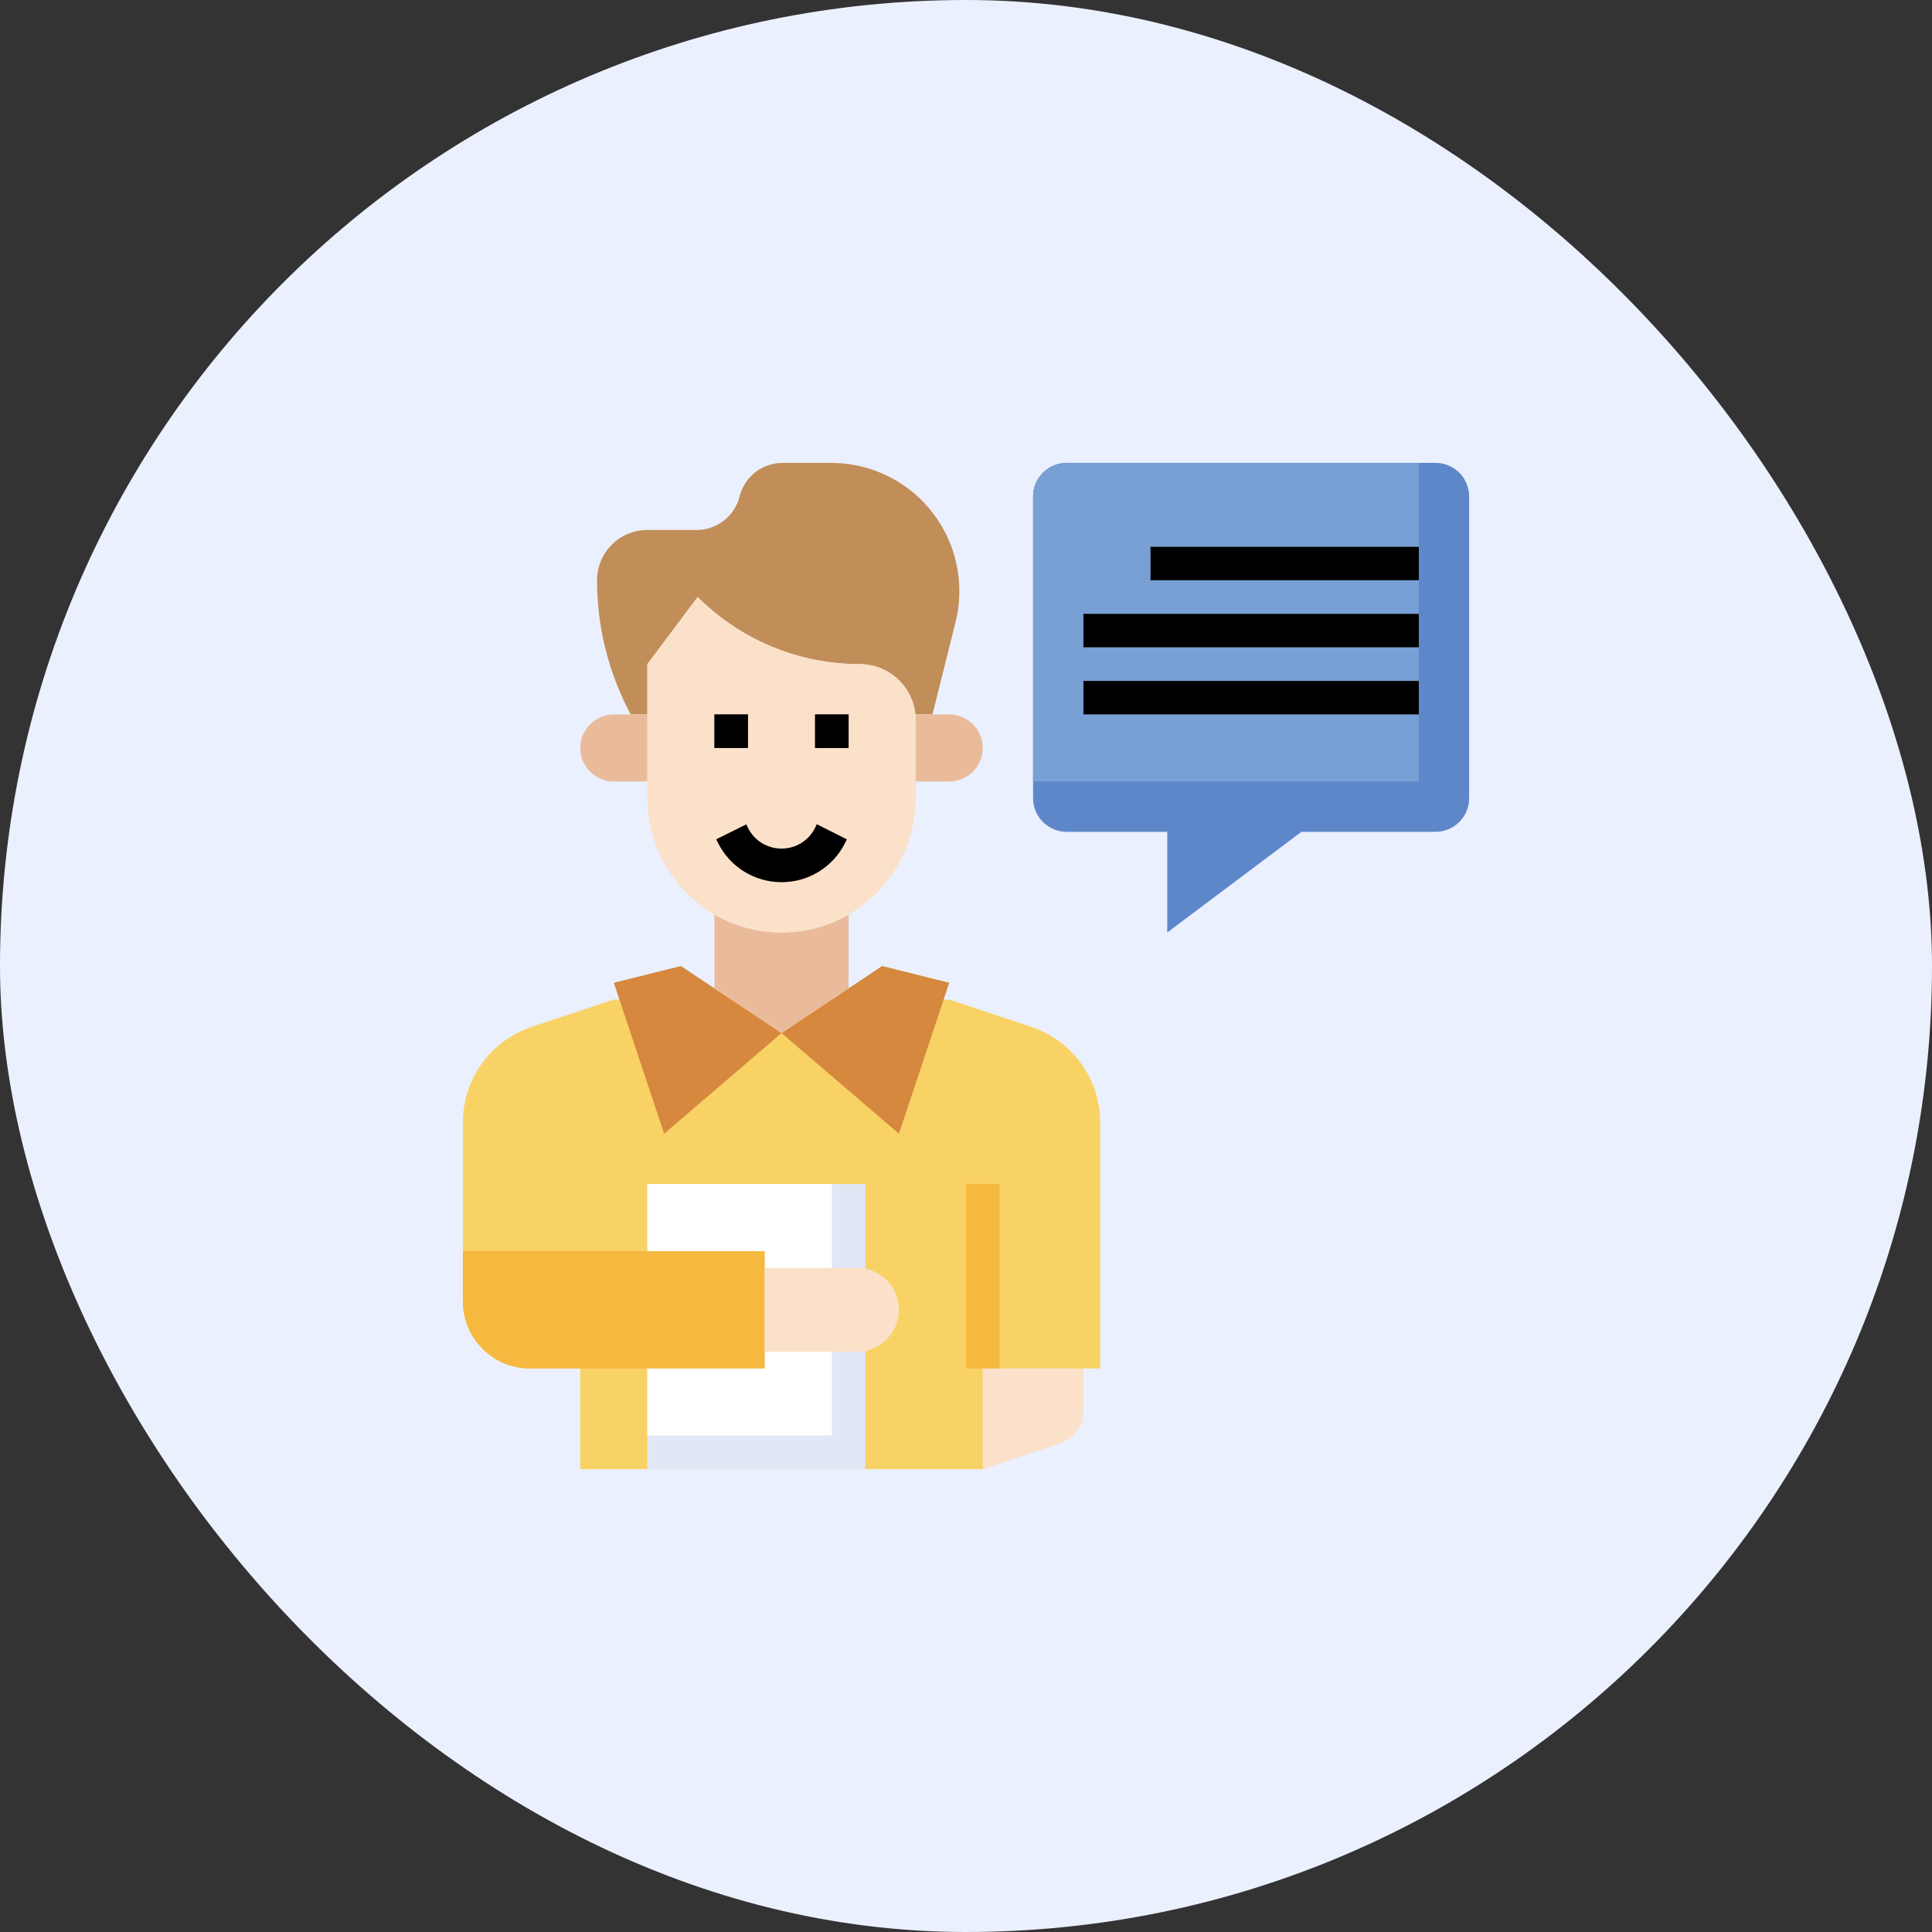 <svg width="90" height="90" viewBox="0 0 90 90" fill="none" xmlns="http://www.w3.org/2000/svg">
<rect x="0" y="0" width="90" height="90" fill="#333333" stroke="none"/>
<rect width="90" height="90" rx="45" fill="#EBF0FF"/>
<path d="M60.625 38.75L54.375 43.438V38.75H49.688C49.273 38.75 48.876 38.585 48.583 38.292C48.29 37.999 48.125 37.602 48.125 37.188V23.125C48.125 22.711 48.29 22.313 48.583 22.02C48.876 21.727 49.273 21.562 49.688 21.562H66.875C67.289 21.562 67.687 21.727 67.98 22.02C68.273 22.313 68.438 22.711 68.438 23.125V37.188C68.438 37.602 68.273 37.999 67.98 38.292C67.687 38.585 67.289 38.75 66.875 38.75H60.625Z" fill="#5E87CA"/>
<path d="M66.094 36.406V21.562H49.688C49.273 21.562 48.876 21.727 48.583 22.02C48.29 22.313 48.125 22.711 48.125 23.125V36.406H66.094Z" fill="#78A0D4"/>
<path d="M45.781 68.438L49.4 67.231C49.711 67.128 49.982 66.929 50.174 66.662C50.366 66.396 50.469 66.076 50.469 65.748V63.75H45.781V68.438Z" fill="#FBE1CA"/>
<path d="M45.781 63.75V68.438H27.031V63.75H24.688C23.859 63.75 23.064 63.421 22.478 62.835C21.892 62.249 21.562 61.454 21.562 60.625V52.285C21.562 51.301 21.871 50.343 22.446 49.544C23.021 48.746 23.833 48.149 24.766 47.837L28.594 46.562H44.219L48.047 47.837C48.98 48.149 49.791 48.746 50.366 49.544C50.941 50.343 51.25 51.301 51.25 52.285V63.75H45.781Z" fill="#F9D266"/>
<path d="M30.156 55.156H40.312V68.438H30.156V55.156Z" fill="#E2E7F6"/>
<path d="M30.156 55.156H38.75V66.875H30.156V55.156Z" fill="white"/>
<path d="M36.406 48.125L41.875 52.812L44.219 45.781L41.094 45L36.406 48.125Z" fill="#D5883E"/>
<path d="M36.406 48.125L30.938 52.812L28.594 45.781L31.719 45L36.406 48.125Z" fill="#D5883E"/>
<path d="M33.281 46.041L36.406 48.125L39.531 46.041V42.604C38.581 43.152 37.503 43.44 36.406 43.438C35.309 43.439 34.231 43.151 33.281 42.602V46.041Z" fill="#EABB9B"/>
<path d="M42.643 33.281H43.438L44.512 28.984C44.828 27.718 44.722 26.383 44.208 25.184C43.748 24.109 42.982 23.193 42.006 22.549C41.03 21.906 39.887 21.563 38.718 21.562H36.452C35.993 21.563 35.546 21.717 35.184 22C34.822 22.283 34.565 22.679 34.453 23.125C34.342 23.571 34.084 23.968 33.721 24.251C33.358 24.534 32.912 24.688 32.452 24.688H30.156C29.535 24.688 28.939 24.934 28.499 25.374C28.059 25.814 27.812 26.41 27.812 27.031C27.812 29.087 28.291 31.113 29.21 32.952L29.375 33.281H30.156V30.938L32.5 27.812C34.501 29.813 37.215 30.937 40.044 30.938C40.691 30.938 41.314 31.177 41.794 31.61C42.274 32.043 42.577 32.638 42.643 33.281Z" fill="#C18E59"/>
<path d="M42.656 33.549V37.188C42.656 38.845 41.998 40.435 40.826 41.607C39.654 42.779 38.064 43.438 36.406 43.438C34.749 43.438 33.159 42.779 31.987 41.607C30.815 40.435 30.156 38.845 30.156 37.188V30.938L32.5 27.812C34.501 29.813 37.215 30.937 40.044 30.938C40.737 30.938 41.401 31.213 41.891 31.703C42.381 32.192 42.656 32.856 42.656 33.549Z" fill="#FBE1CA"/>
<path d="M33.281 33.281H34.844V34.844H33.281V33.281Z" fill="#686868"/>
<path d="M37.969 33.281H39.531V34.844H37.969V33.281Z" fill="#686868"/>
<path d="M42.656 33.281H44.219C44.633 33.281 45.031 33.446 45.324 33.739C45.617 34.032 45.781 34.429 45.781 34.844C45.781 35.258 45.617 35.656 45.324 35.949C45.031 36.242 44.633 36.406 44.219 36.406H42.656" fill="#EABB9B"/>
<path d="M30.156 33.281H28.594C28.179 33.281 27.782 33.446 27.489 33.739C27.196 34.032 27.031 34.429 27.031 34.844C27.031 35.258 27.196 35.656 27.489 35.949C27.782 36.242 28.179 36.406 28.594 36.406H30.156" fill="#EABB9B"/>
<path d="M36.406 41.094C35.791 41.096 35.188 40.925 34.665 40.602C34.142 40.278 33.719 39.815 33.446 39.264L33.363 39.098L34.763 38.402L34.841 38.566C34.986 38.857 35.209 39.102 35.486 39.273C35.763 39.443 36.081 39.533 36.406 39.531C36.731 39.532 37.049 39.443 37.325 39.272C37.602 39.101 37.825 38.856 37.969 38.566L38.052 38.4L39.448 39.103L39.366 39.268C39.092 39.818 38.67 40.281 38.147 40.604C37.624 40.926 37.021 41.096 36.406 41.094Z" fill="#EABB9B"/>
<path d="M35.625 63.75V58.281H21.562V60.625C21.562 61.454 21.892 62.249 22.478 62.835C23.064 63.421 23.859 63.75 24.688 63.75H35.625Z" fill="#F6B940"/>
<path d="M35.625 59.062H39.922C40.44 59.062 40.937 59.268 41.303 59.635C41.669 60.001 41.875 60.498 41.875 61.016C41.875 61.534 41.669 62.03 41.303 62.397C40.937 62.763 40.44 62.969 39.922 62.969H35.625" fill="#FBE1CA"/>
<path d="M45 55.156H46.562V63.75H45V55.156Z" fill="#F6B940"/>
<path d="M53.594 25.469H66.094V27.031H53.594V25.469Z" fill="#C0DAFC"/>
<path d="M50.468 28.594H66.094V30.156H50.468V28.594Z" fill="#C0DAFC"/>
<path d="M50.469 31.719H66.094V33.281H50.469V31.719Z" fill="#C0DAFC"/>
<path d="M33.281 33.281H34.844V34.844H33.281V33.281Z" fill="black"/>
<path d="M37.969 33.281H39.531V34.844H37.969V33.281Z" fill="black"/>
<path d="M34.766 38.402L33.366 39.098L33.449 39.264C33.722 39.815 34.144 40.278 34.666 40.601C35.189 40.924 35.792 41.095 36.406 41.094C37.021 41.096 37.624 40.926 38.148 40.602C38.671 40.279 39.093 39.816 39.366 39.265L39.449 39.1L38.052 38.397L37.969 38.566C37.825 38.856 37.602 39.101 37.326 39.272C37.05 39.442 36.731 39.532 36.406 39.531C36.082 39.532 35.764 39.442 35.487 39.272C35.211 39.101 34.988 38.857 34.844 38.566L34.766 38.402Z" fill="black"/>
<path d="M53.594 25.469H66.094V27.031H53.594V25.469Z" fill="black"/>
<path d="M50.468 28.594H66.094V30.156H50.468V28.594Z" fill="black"/>
<path d="M50.469 31.719H66.094V33.281H50.469V31.719Z" fill="black"/>
</svg>
